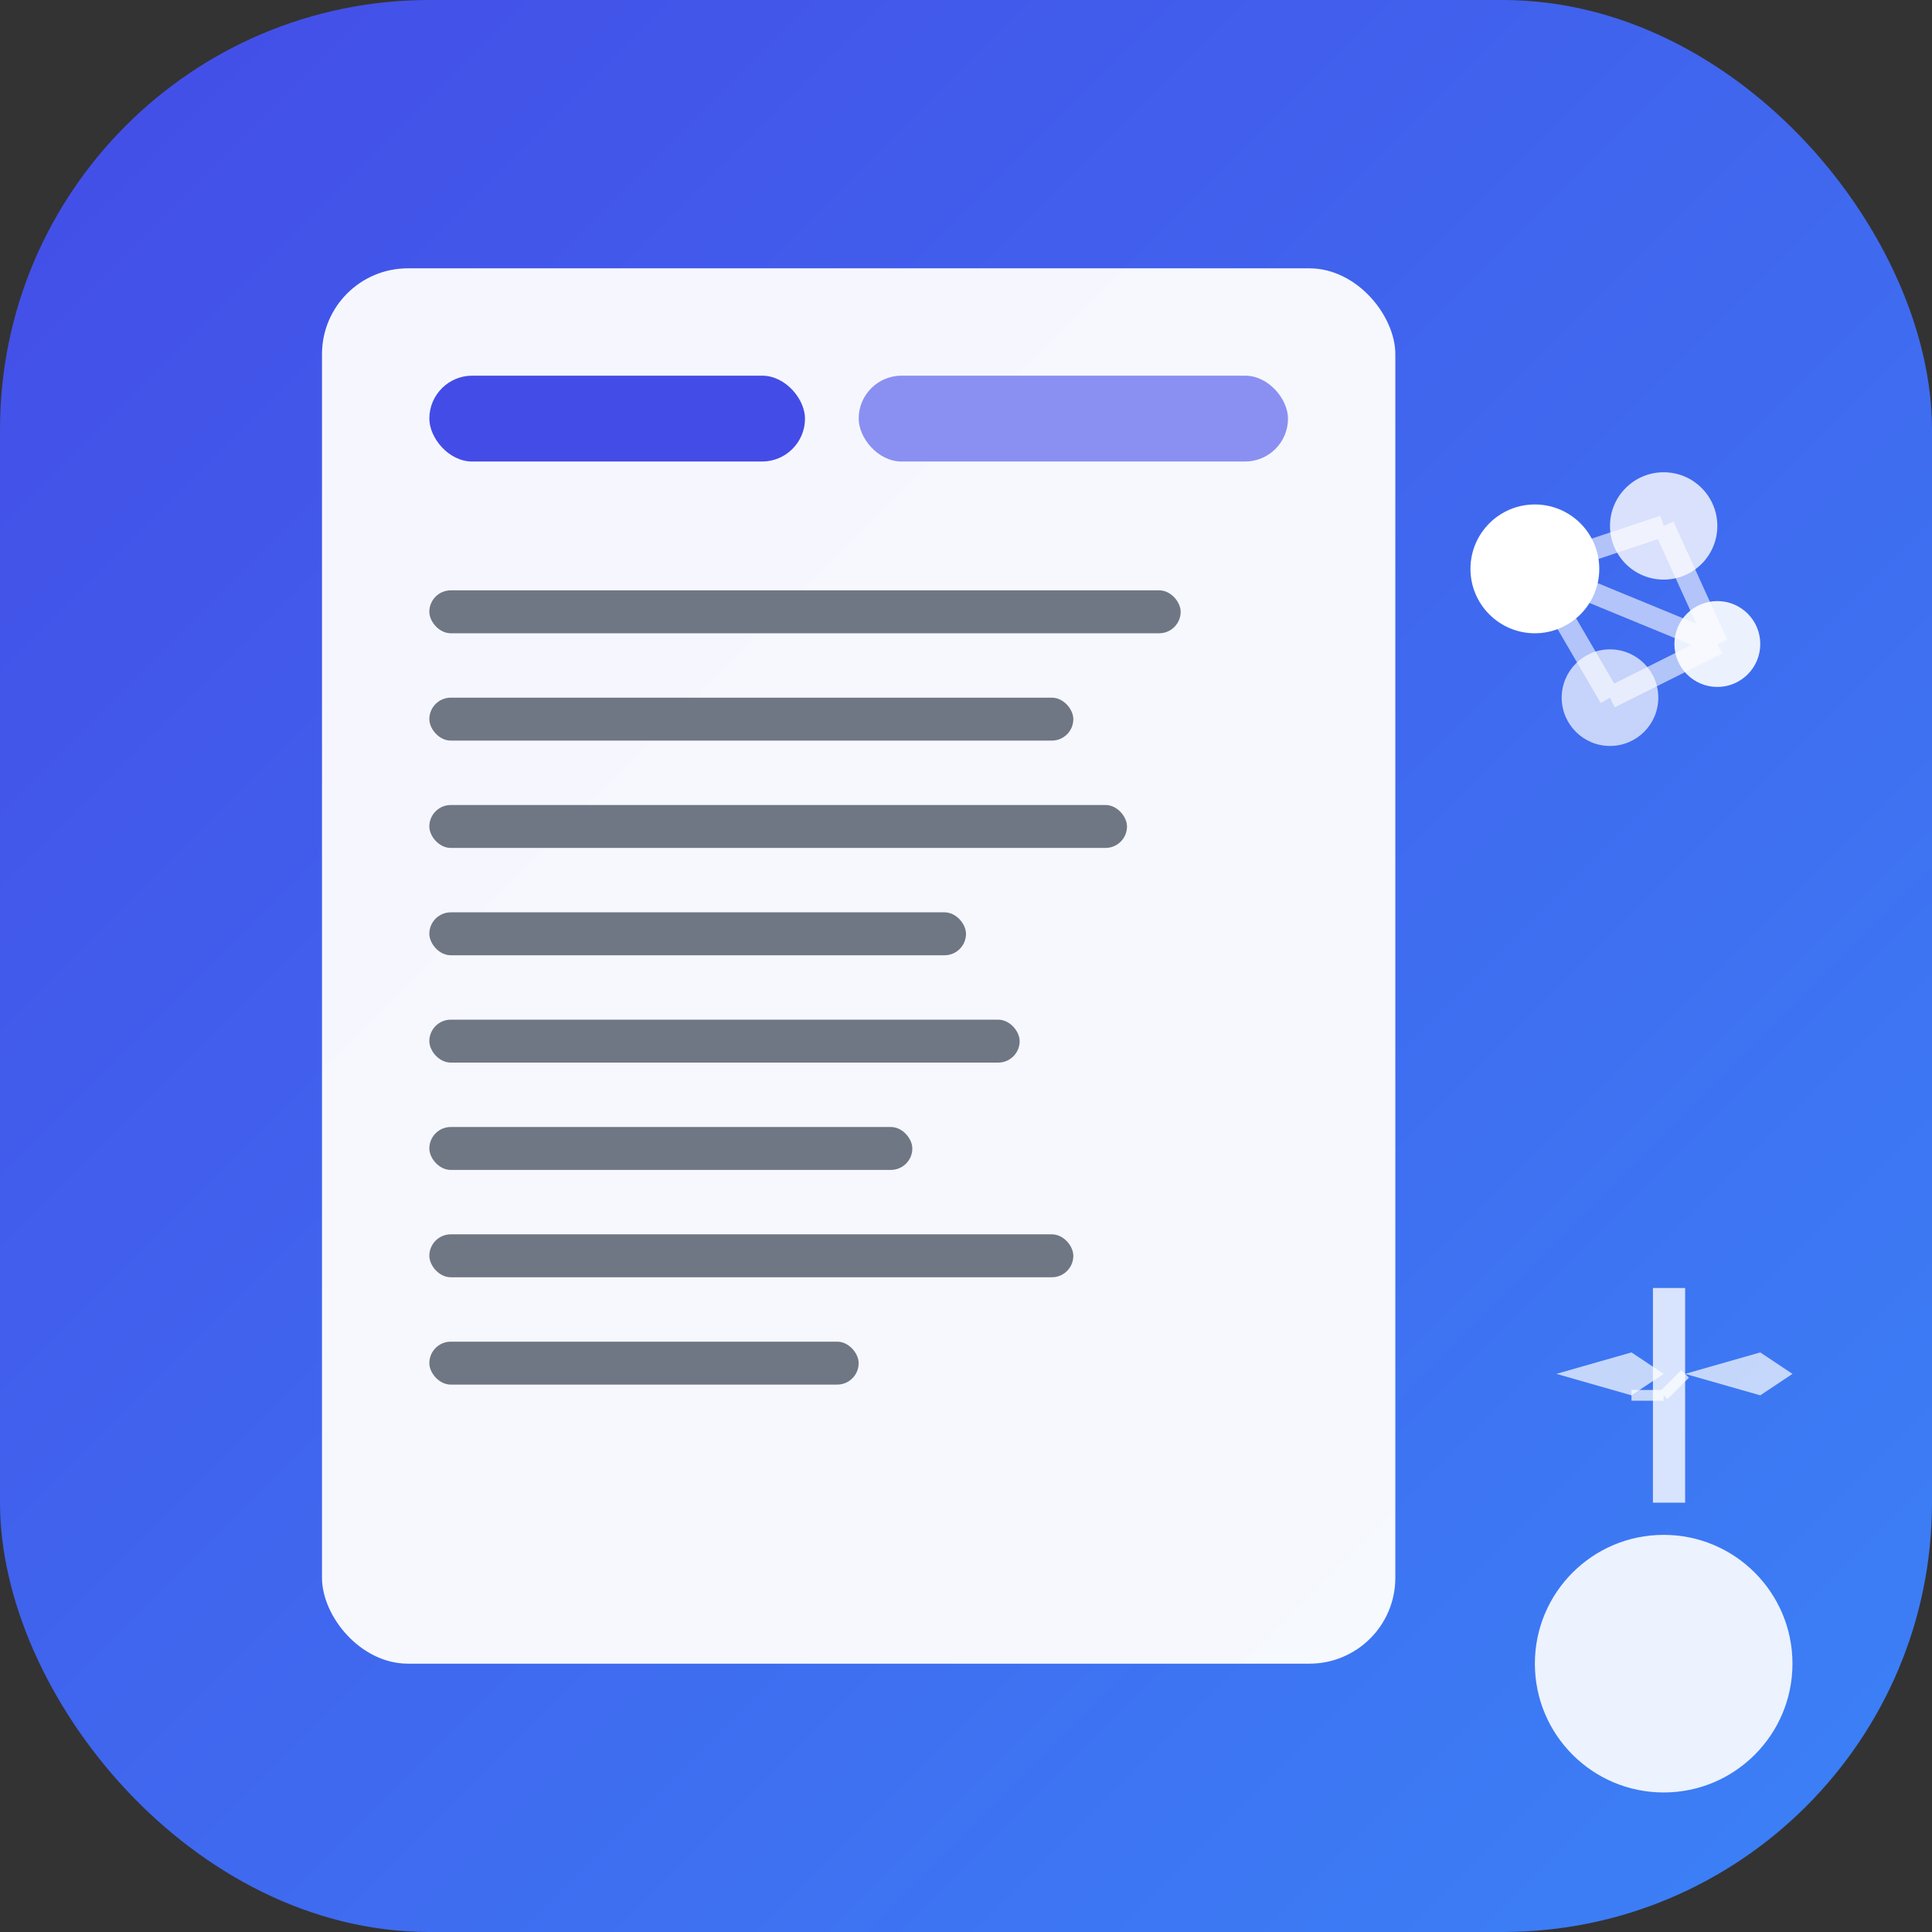 <svg width="180" height="180" viewBox="0 0 180 180" fill="none" xmlns="http://www.w3.org/2000/svg">
  <rect x="0" y="0" width="180" height="180" fill="#333333" stroke="none"/>
  <defs>
    <linearGradient id="apple-gradient" x1="0%" y1="0%" x2="100%" y2="100%">
      <stop offset="0%" style="stop-color:#444CE7;stop-opacity:1" />
      <stop offset="100%" style="stop-color:#3b82f6;stop-opacity:1" />
    </linearGradient>
  </defs>
  
  <!-- Background -->
  <rect width="180" height="180" rx="40" fill="url(#apple-gradient)"/>
  
  <!-- Main document -->
  <rect x="30" y="25" width="100" height="130" rx="8" fill="white" fill-opacity="0.95"/>
  
  <!-- Document header with DocLegal branding -->
  <rect x="40" y="35" width="35" height="8" rx="4" fill="#444CE7"/>
  <rect x="80" y="35" width="40" height="8" rx="4" fill="#444CE7" fill-opacity="0.6"/>
  
  <!-- Document content sections -->
  <rect x="40" y="55" width="70" height="4" rx="2" fill="#374151" fill-opacity="0.7"/>
  <rect x="40" y="65" width="60" height="4" rx="2" fill="#374151" fill-opacity="0.7"/>
  <rect x="40" y="75" width="65" height="4" rx="2" fill="#374151" fill-opacity="0.7"/>
  <rect x="40" y="85" width="50" height="4" rx="2" fill="#374151" fill-opacity="0.7"/>
  <rect x="40" y="95" width="55" height="4" rx="2" fill="#374151" fill-opacity="0.7"/>
  <rect x="40" y="105" width="45" height="4" rx="2" fill="#374151" fill-opacity="0.7"/>
  <rect x="40" y="115" width="60" height="4" rx="2" fill="#374151" fill-opacity="0.7"/>
  <rect x="40" y="125" width="40" height="4" rx="2" fill="#374151" fill-opacity="0.7"/>
  
  <!-- AI element -->
  <g transform="translate(135, 45)">
    <!-- AI nodes -->
    <circle cx="8" cy="8" r="6" fill="white"/>
    <circle cx="20" cy="4" r="5" fill="white" fill-opacity="0.8"/>
    <circle cx="25" cy="15" r="4" fill="white" fill-opacity="0.9"/>
    <circle cx="15" cy="20" r="4.5" fill="white" fill-opacity="0.7"/>
    
    <!-- Connecting lines -->
    <path d="M8 8 L20 4 M20 4 L25 15 M25 15 L15 20 M15 20 L8 8 M8 8 L25 15" stroke="white" stroke-width="2" stroke-opacity="0.6"/>
  </g>
  
  <!-- Legal scales symbol -->
  <g transform="translate(140, 120)">
    <rect x="14" y="0" width="3" height="20" fill="white" fill-opacity="0.8"/>
    <!-- Left scale -->
    <path d="M5 8 L12 6 L15 8 L12 10 L5 8Z" fill="white" fill-opacity="0.7"/>
    <!-- Right scale -->
    <path d="M17 8 L24 6 L27 8 L24 10 L17 8Z" fill="white" fill-opacity="0.7"/>
    <!-- Scale connecting lines -->
    <path d="M12 10 L15 10 M15 10 L17 8" stroke="white" stroke-width="1" stroke-opacity="0.7"/>
  </g>
  
  <!-- Brand accent dot -->
  <circle cx="155" cy="155" r="12" fill="white" fill-opacity="0.9"/>
</svg>
